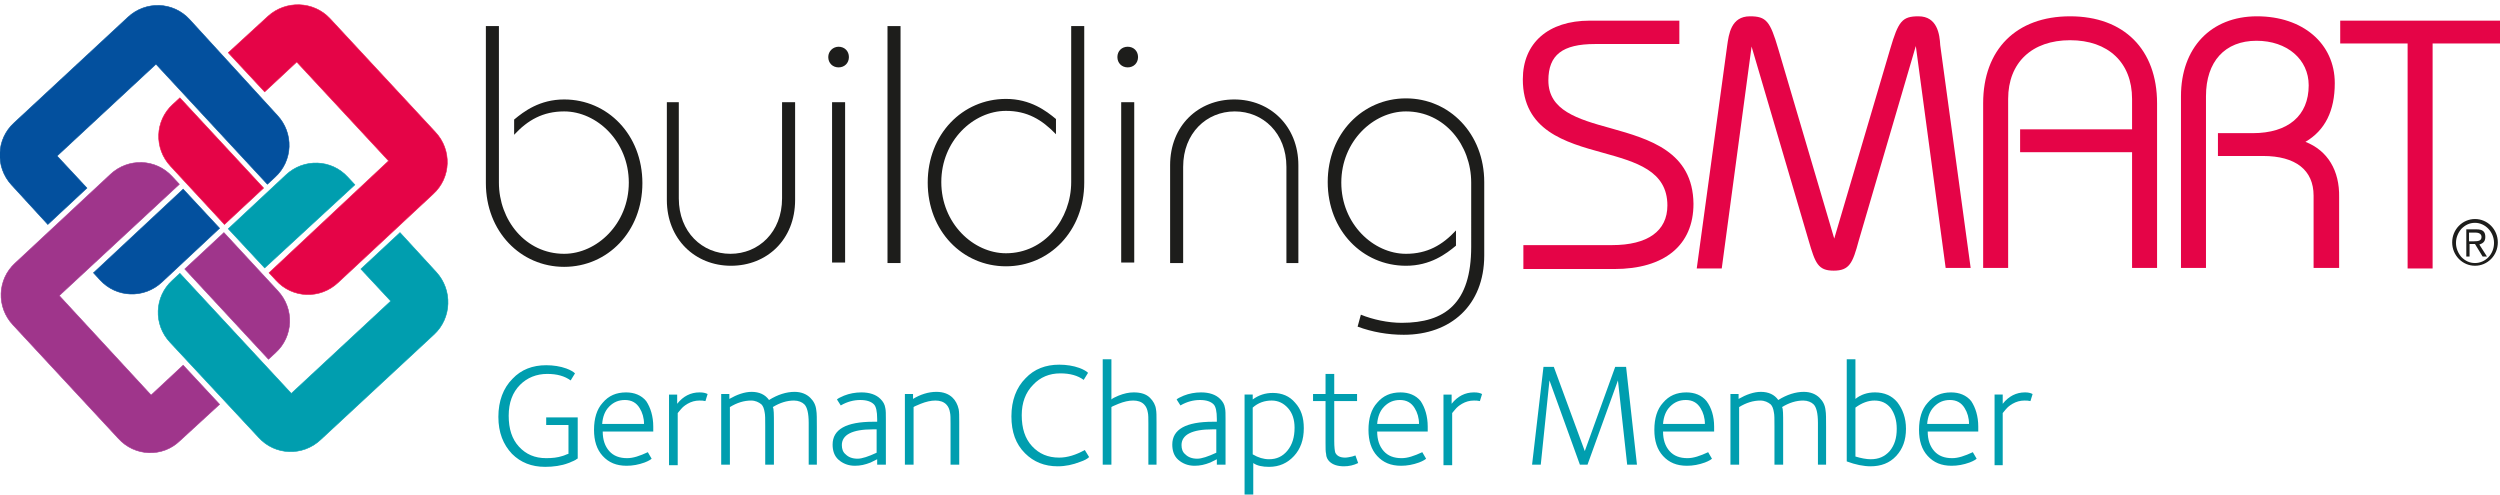 <?xml version="1.0" encoding="utf-8"?>
<!-- Generator: Adobe Illustrator 26.0.3, SVG Export Plug-In . SVG Version: 6.00 Build 0)  -->
<svg version="1.1" id="Layer_1" xmlns="http://www.w3.org/2000/svg" xmlns:xlink="http://www.w3.org/1999/xlink" x="0px" y="0px"
	 viewBox="0 0 460 91" style="enable-background:new 0 0 460 91;" xml:space="preserve">
<style type="text/css">
	.st0{fill:#03509E;}
	.st1{fill:none;stroke:#00539F;stroke-width:0.104;stroke-miterlimit:3.864;}
	.st2{fill:#9F358B;}
	.st3{fill:none;stroke:#A63493;stroke-width:0.104;stroke-miterlimit:3.864;}
	.st4{fill:#009EAF;}
	.st5{fill:none;stroke:#00A2B2;stroke-width:0.104;stroke-miterlimit:3.864;}
	.st6{fill:#E50447;}
	.st7{fill:none;stroke:#ED174C;stroke-width:0.104;stroke-miterlimit:3.864;}
	.st8{fill:#1D1D1B;}
</style>
<g>
	<path class="st0" d="M18.4,51.5c3,3.3,8.1,3.5,11.4,0.4L40.4,42l-6.7-7.2L17.2,50.2L18.4,51.5z"/>
	<path class="st1" d="M18.4,51.5c3,3.3,8.1,3.5,11.4,0.4L40.4,42l-6.7-7.2L17.2,50.2L18.4,51.5z"/>
	<path class="st0" d="M2.1,34l6.7,7.3l7.2-6.7l-5.5-5.9l18.2-16.9l20.5,22.1l1.4-1.3c3.3-3,3.5-8.1,0.4-11.4L34.9,3.6
		c-3-3.3-8.1-3.5-11.4-0.4L2.6,22.6C-0.7,25.6-0.9,30.7,2.1,34"/>
	<path class="st1" d="M2.1,34l6.7,7.3l7.2-6.7l-5.5-5.9l18.2-16.9l20.5,22.1l1.4-1.3c3.3-3,3.5-8.1,0.4-11.4L34.9,3.6
		c-3-3.3-8.1-3.5-11.4-0.4L2.6,22.6C-0.7,25.6-0.9,30.7,2.1,34z"/>
	<path class="st2" d="M50.7,64.9c3.3-3,3.5-8.1,0.4-11.4l-9.9-10.7L34,49.5l15.4,16.6L50.7,64.9z"/>
	<path class="st3" d="M50.7,64.9c3.3-3,3.5-8.1,0.4-11.4l-9.9-10.7L34,49.5l15.4,16.6L50.7,64.9z"/>
	<path class="st2" d="M33.1,81.1l7.3-6.7l-6.7-7.2l-5.9,5.5L10.9,54.4L33,33.9l-1.3-1.4c-3-3.3-8.1-3.5-11.4-0.4L2.8,48.4
		c-3.3,3-3.5,8.1-0.4,11.4l19.4,20.9C24.8,84,29.9,84.2,33.1,81.1"/>
	<path class="st3" d="M33.1,81.1l7.3-6.7l-6.7-7.2l-5.9,5.5L10.9,54.4L33,33.9l-1.3-1.4c-3-3.3-8.1-3.5-11.4-0.4L2.8,48.4
		c-3.3,3-3.5,8.1-0.4,11.4l19.4,20.9C24.8,84,29.9,84.2,33.1,81.1z"/>
	<path class="st4" d="M64,32.6c-3-3.3-8.1-3.5-11.4-0.4L42,42.1l6.7,7.2L65.3,34L64,32.6z"/>
	<path class="st5" d="M64,32.6c-3-3.3-8.1-3.5-11.4-0.4L42,42.1l6.7,7.2L65.3,34L64,32.6z"/>
	<path class="st4" d="M80.3,50.1l-6.7-7.3l-7.2,6.7l5.5,5.9L53.6,72.4L33.1,50.3l-1.4,1.3c-3.3,3-3.5,8.1-0.4,11.4l16.3,17.5
		c3,3.3,8.1,3.5,11.4,0.4l20.9-19.4C83.1,58.5,83.3,53.4,80.3,50.1"/>
	<path class="st5" d="M80.3,50.1l-6.7-7.3l-7.2,6.7l5.5,5.9L53.6,72.4L33.1,50.3l-1.4,1.3c-3.3,3-3.5,8.1-0.4,11.4l16.3,17.5
		c3,3.3,8.1,3.5,11.4,0.4l20.9-19.4C83.1,58.5,83.3,53.4,80.3,50.1z"/>
	<path class="st6" d="M31.8,19.2c-3.3,3-3.5,8.1-0.4,11.4l9.9,10.7l7.2-6.7L33.1,18L31.8,19.2z"/>
	<path class="st7" d="M31.8,19.2c-3.3,3-3.5,8.1-0.4,11.4l9.9,10.7l7.2-6.7L33.1,18L31.8,19.2z"/>
	<path class="st6" d="M49.3,3l-7.3,6.7l6.7,7.2l5.9-5.5l16.9,18.2L49.5,50.2l1.3,1.4c3,3.3,8.1,3.5,11.4,0.4l17.5-16.3
		c3.3-3,3.5-8.1,0.4-11.4L60.7,3.4C57.7,0.2,52.6,0,49.3,3"/>
	<path class="st7" d="M49.3,3l-7.3,6.7l6.7,7.2l5.9-5.5l16.9,18.2L49.5,50.2l1.3,1.4c3,3.3,8.1,3.5,11.4,0.4l17.5-16.3
		c3.3-3,3.5-8.1,0.4-11.4L60.7,3.4C57.7,0.2,52.6,0,49.3,3z"/>
</g>
<g>
	<path class="st8" d="M91.8,4.8v28.8c0,6.9,4.9,13.1,12,13.1c6,0,11.9-5.5,11.9-13.1c0-7.6-5.9-13.1-11.9-13.1
		c-3.9,0-6.7,1.6-9.2,4.3v-2.8c1.8-1.5,4.7-3.7,9.2-3.7c8,0,14.4,6.5,14.4,15.4c0,8.9-6.4,15.4-14.4,15.4c-8,0-14.4-6.5-14.4-15.4
		V4.8H91.8z"/>
	<path class="st8" d="M124.9,18.8v17.7c0,6.2,4.3,10.2,9.5,10.2c5.2,0,9.5-4,9.5-10.2V18.8h2.4v18c0,7.3-5.2,12.1-11.8,12.1
		c-6.6,0-11.8-4.9-11.8-12.1v-18H124.9z"/>
	<path class="st8" d="M154.3,8.6c1.1,0,1.9,0.8,1.9,1.9s-0.8,1.9-1.9,1.9c-1.1,0-1.9-0.8-1.9-1.9S153.3,8.6,154.3,8.6z M153.1,48.4
		V18.8h2.4v29.5H153.1z"/>
	<path class="st8" d="M163.3,48.4V4.8h2.4v43.6H163.3z"/>
	<path class="st8" d="M199.5,4.8v28.8c0,8.9-6.4,15.4-14.4,15.4c-8,0-14.4-6.5-14.4-15.4c0-8.9,6.4-15.4,14.4-15.4
		c4.5,0,7.4,2.2,9.2,3.7v2.8c-2.6-2.7-5.3-4.3-9.2-4.3c-6,0-11.9,5.5-11.9,13.1c0,7.6,5.9,13.1,11.9,13.1c7.1,0,12-6.3,12-13.1V4.8
		H199.5z"/>
	<path class="st8" d="M207.5,8.6c1.1,0,1.9,0.8,1.9,1.9s-0.8,1.9-1.9,1.9c-1.1,0-1.9-0.8-1.9-1.9S206.4,8.6,207.5,8.6z M206.3,48.4
		V18.8h2.4v29.5H206.3z"/>
	<path class="st8" d="M236.7,48.4V30.7c0-6.2-4.3-10.2-9.5-10.2c-5.2,0-9.5,4-9.5,10.2v17.7h-2.4v-18c0-7.3,5.2-12.1,11.8-12.1
		c6.6,0,11.8,4.9,11.8,12.1v18H236.7z"/>
	<path class="st8" d="M250.4,57.9c2.2,0.9,5,1.5,7.5,1.5c8,0,12.8-3.6,12.8-14V33.6c0-6.9-4.9-13.1-12-13.1c-6,0-11.9,5.5-11.9,13.1
		c0,7.6,5.9,13.1,11.9,13.1c3.9,0,6.7-1.6,9.2-4.3v2.8c-1.8,1.5-4.7,3.7-9.2,3.7c-8,0-14.4-6.5-14.4-15.4c0-8.9,6.4-15.4,14.4-15.4
		c8,0,14.4,6.5,14.4,15.4V47c0,9.2-6.2,14.6-14.8,14.6c-2.9,0-5.8-0.5-8.5-1.5L250.4,57.9z"/>
</g>
<path class="st6" d="M296.4,23.6c-6.2-1.7-11.5-3.3-11.5-8.8c0-4.7,2.6-6.7,8.6-6.7H309V3.8h-16.5c-7.6,0-12.3,4.1-12.3,10.8
	c0,9.4,7.8,11.6,14.7,13.5c6.1,1.7,11.9,3.3,11.9,9.7c0,4.7-3.6,7.3-10.2,7.3h-16.3v4.4h16.7c9.3,0,14.6-4.4,14.6-12
	C311.5,27.9,303.5,25.6,296.4,23.6z"/>
<path class="st6" d="M353,3c-3,0-3.7,0.9-5.2,6l-10.3,34.9L327.2,9c-1.5-5.1-2.2-6-5.2-6c-3.5,0-3.9,3.3-4.2,5.4l-5.6,41h4.6
	l5.5-40.9c0,0,0,0.1,0,0.1l10.5,35.7c1.2,4.1,1.7,5.5,4.6,5.5c2.9,0,3.5-1.4,4.6-5.5l10.5-35.8c0,0,0-0.1,0-0.1l5.5,40.9h4.6
	l-5.6-41C356.9,6.4,356.5,3,353,3z"/>
<polygon class="st6" points="430.6,3.8 430.6,8 443,8 443,49.4 447.6,49.4 447.6,8 460,8 460,3.8 "/>
<g>
	<g>
		<path class="st8" d="M455.4,48.9c-2.3,0-4.2-1.9-4.2-4.3c0-2.4,1.9-4.3,4.2-4.3c2.3,0,4.2,1.9,4.2,4.3
			C459.6,47,457.7,48.9,455.4,48.9z M455.4,41c-1,0-1.8,0.4-2.5,1.1c-0.6,0.7-1,1.6-1,2.6c0,1,0.4,1.9,1,2.6
			c0.7,0.7,1.5,1.1,2.5,1.1c1.9,0,3.5-1.6,3.5-3.7C458.9,42.7,457.3,41,455.4,41z M457.6,47.2h-0.8l-1.4-2.3h-1v2.3h-0.6v-5h1.9
			c1.1,0,1.6,0.4,1.6,1.4c0,1-0.6,1.2-1.1,1.4L457.6,47.2z M454.3,44.4h0.9c0.8,0,1.4-0.1,1.4-0.8c0-0.5-0.4-0.8-1.1-0.8h-1.2V44.4z
			"/>
	</g>
</g>
<path class="st6" d="M424.2,26.1c3.6-2.1,5.4-5.7,5.4-10.8c0-7.3-5.9-12.3-14.3-12.3c-8.5,0-14,5.8-14,14.7v31.6h4.6V29.7v-5.7v-6.3
	c0-6.4,3.5-10.2,9.3-10.2c5.6,0,9.6,3.4,9.6,8.2c0,5.6-3.8,8.8-10.3,8.8h-6.4v4.2h8.3c6,0,9.3,2.6,9.3,7.3v13.3h4.7v-13
	C430.5,31.4,428.3,27.7,424.2,26.1z"/>
<path class="st6" d="M380.9,3c-9.9,0-16,6.1-16,16v30.3h4.6V18.2c0-6.7,4.4-10.8,11.4-10.8c7,0,11.4,4.1,11.4,10.8v5.6h-20.6v4.2
	h20.6v21.3h4.6V19C396.9,9.1,390.8,3,380.9,3z"/>
<g>
	<path class="st4" d="M106.2,84.4c-0.3,0.3-0.9,0.5-1.6,0.8c-1.3,0.5-2.8,0.7-4.3,0.7c-2.5,0-4.5-0.8-6.1-2.4
		c-1.6-1.7-2.5-3.9-2.5-6.8c0-2.9,0.9-5.3,2.6-7c1.6-1.7,3.7-2.5,6.2-2.5c1.3,0,2.6,0.2,3.7,0.6c0.8,0.3,1.3,0.6,1.6,0.9l-0.8,1.3
		c-1.1-0.8-2.5-1.2-4.3-1.2c-2,0-3.7,0.7-5,2c-1.4,1.4-2.1,3.3-2.1,5.7c0,2.4,0.6,4.3,1.9,5.7c1.3,1.4,2.9,2.1,5,2.1
		c1.1,0,2.1-0.1,3-0.4c0.4-0.1,0.7-0.3,1.1-0.4v-5.3h-4.1v-1.4h5.8V84.4z"/>
	<path class="st4" d="M120.2,78.5c0,0,0,0.2,0,0.4c0,0.2,0,0.4,0,0.5h-9.3c0,1.5,0.4,2.7,1.2,3.6c0.8,0.9,1.9,1.3,3.3,1.3
		c1.1,0,2.3-0.4,3.8-1.1l0.7,1.2c-0.1,0.1-0.5,0.4-1.3,0.7c-1.1,0.4-2.2,0.6-3.3,0.6c-1.9,0-3.3-0.6-4.4-1.8
		c-1.1-1.2-1.6-2.8-1.6-4.8c0-2.1,0.5-3.8,1.6-5c1.1-1.3,2.5-1.9,4.3-1.9c1.5,0,2.8,0.5,3.7,1.6C119.7,75,120.2,76.6,120.2,78.5z
		 M118.5,78c0-1.1-0.3-2.1-0.8-2.9c-0.6-1-1.5-1.5-2.7-1.5c-1.2,0-2.1,0.4-2.9,1.2c-0.8,0.8-1.2,1.9-1.3,3.2H118.5z"/>
	<path class="st4" d="M130.2,72.5l-0.4,1.3c-0.4-0.1-0.7-0.1-1.1-0.1c-0.8,0-1.5,0.2-2.2,0.6c-0.5,0.3-0.9,0.6-1.3,1.1
		c-0.2,0.2-0.3,0.4-0.5,0.6v9.6h-1.6v-13h1.5v1.7c1.1-1.4,2.5-2.1,4.1-2.1C129.4,72.2,129.8,72.3,130.2,72.5z"/>
	<path class="st4" d="M150.4,85.5h-1.6v-7.7c0-1.8-0.3-2.9-0.8-3.4c-0.4-0.4-1.1-0.7-1.9-0.7c-1.3,0-2.6,0.4-3.9,1.2
		c0.2,0.3,0.2,1.4,0.2,3.1v7.5h-1.6v-7.1c0-1.3,0-2.1-0.1-2.5c-0.1-0.7-0.3-1.2-0.6-1.5c-0.5-0.4-1.1-0.7-1.9-0.7
		c-1.3,0-2.6,0.4-3.9,1.2v10.6h-1.6v-13h1.5v0.9c1.4-0.8,2.8-1.3,4.1-1.3c1.4,0,2.5,0.5,3.2,1.5c1.6-1,3.2-1.5,4.7-1.5
		c1.2,0,2.2,0.4,2.9,1.1c0.6,0.6,1,1.3,1.1,2.3c0.1,0.5,0.1,1.6,0.1,3.1V85.5z"/>
	<path class="st4" d="M162.9,85.5h-1.5v-1c-0.4,0.2-0.8,0.4-1.2,0.6c-1,0.4-1.9,0.6-2.9,0.6c-1.2,0-2.2-0.4-3-1.1
		c-0.8-0.7-1.1-1.7-1.1-2.8c0-2.8,2.5-4.2,7.5-4.2h0.7v-0.5c0-1.4-0.2-2.3-0.6-2.7c-0.5-0.5-1.3-0.8-2.5-0.8c-1.2,0-2.4,0.3-3.6,1
		l-0.7-1.1c0.2-0.2,0.6-0.4,1.3-0.7c1-0.4,2.1-0.6,3.2-0.6c1.5,0,2.7,0.4,3.5,1.2c0.5,0.5,0.8,1,0.9,1.7c0.1,0.4,0.1,1.1,0.1,2V85.5
		z M161.3,83.3V79h-0.7c-3.8,0-5.7,1-5.7,2.9c0,0.7,0.2,1.3,0.7,1.7c0.5,0.5,1.2,0.8,2.2,0.8C158.6,84.4,159.8,84,161.3,83.3z"/>
	<path class="st4" d="M176.5,85.5h-1.6V78c0-1,0-1.7-0.1-2.1c-0.1-0.6-0.3-1.1-0.7-1.5c-0.5-0.5-1.2-0.7-2-0.7
		c-0.8,0-1.7,0.2-2.7,0.6c-0.7,0.3-1.2,0.5-1.3,0.6v10.6h-1.6v-13h1.5v0.9c1.3-0.8,2.8-1.3,4.3-1.3c1.3,0,2.3,0.4,3,1.1
		c0.5,0.5,0.9,1.2,1.1,2.1c0.1,0.5,0.1,1.3,0.1,2.3V85.5z"/>
	<path class="st4" d="M200.4,84.1c-0.3,0.3-0.8,0.6-1.7,0.9c-1.3,0.5-2.6,0.8-4.1,0.8c-2.4,0-4.4-0.8-6-2.4
		c-1.7-1.7-2.5-3.9-2.5-6.8c0-2.9,0.9-5.3,2.6-7c1.6-1.7,3.7-2.5,6.2-2.5c1.3,0,2.6,0.2,3.7,0.6c0.8,0.3,1.3,0.6,1.6,0.9l-0.8,1.3
		c-1.1-0.8-2.5-1.2-4.3-1.2c-2,0-3.7,0.7-5,2.1c-1.4,1.4-2.1,3.3-2.1,5.6c0,2.4,0.6,4.3,1.9,5.7c1.3,1.4,2.9,2.1,5,2.1
		c1.5,0,3.1-0.5,4.7-1.4L200.4,84.1z"/>
	<path class="st4" d="M212.9,85.5h-1.6V78c0-1,0-1.7-0.1-2.1c-0.1-0.6-0.3-1.1-0.7-1.5c-0.5-0.5-1.2-0.7-2-0.7
		c-0.8,0-1.7,0.2-2.7,0.6c-0.7,0.3-1.2,0.5-1.3,0.6v10.6h-1.6V66.1h1.6v7.4c0.2-0.2,0.6-0.4,1.3-0.7c1-0.4,1.9-0.6,2.8-0.6
		c1.3,0,2.3,0.3,3,1c0.6,0.6,1,1.3,1.1,2.1c0.1,0.5,0.1,1.2,0.1,2.4V85.5z"/>
	<path class="st4" d="M225.4,85.5h-1.5v-1c-0.4,0.2-0.8,0.4-1.2,0.6c-1,0.4-1.9,0.6-2.9,0.6c-1.2,0-2.2-0.4-3-1.1
		c-0.8-0.7-1.1-1.7-1.1-2.8c0-2.8,2.5-4.2,7.5-4.2h0.7v-0.5c0-1.4-0.2-2.3-0.6-2.7c-0.5-0.5-1.3-0.8-2.5-0.8c-1.2,0-2.4,0.3-3.6,1
		l-0.7-1.1c0.2-0.2,0.6-0.4,1.3-0.7c1-0.4,2.1-0.6,3.2-0.6c1.5,0,2.7,0.4,3.5,1.2c0.5,0.5,0.8,1,0.9,1.7c0.1,0.4,0.1,1.1,0.1,2V85.5
		z M223.8,83.3V79h-0.7c-3.8,0-5.7,1-5.7,2.9c0,0.7,0.2,1.3,0.7,1.7c0.5,0.5,1.2,0.8,2.2,0.8C221.1,84.4,222.3,84,223.8,83.3z"/>
	<path class="st4" d="M239.9,78.8c0,2.1-0.6,3.8-1.8,5.1c-1.2,1.3-2.7,2-4.6,2c-1.2,0-2.2-0.2-2.9-0.7v6.2H229V72.6h1.5v0.9
		c1.1-0.8,2.3-1.2,3.7-1.2c1.7,0,3.1,0.6,4.1,1.8C239.4,75.3,239.9,76.8,239.9,78.8z M238.2,78.7c0-1.5-0.4-2.7-1.2-3.6
		c-0.8-0.9-1.8-1.4-3-1.4c-1.3,0-2.5,0.4-3.5,1.3v8.6c1,0.6,2,0.9,3,0.9c1.4,0,2.5-0.5,3.4-1.6C237.8,81.8,238.2,80.4,238.2,78.7z"
		/>
	<path class="st4" d="M249.9,85.2c-0.8,0.4-1.7,0.6-2.6,0.6c-1.2,0-2.1-0.3-2.7-0.9c-0.3-0.3-0.6-0.8-0.6-1.4c-0.1-0.4-0.1-1-0.1-2
		v-7.7h-2.3v-1.3h2.3v-3.7h1.6v3.7h4.2v1.3h-4.2v7.3c0,1.2,0.1,1.9,0.2,2.2c0.3,0.6,0.9,0.9,1.8,0.9c0.4,0,0.8-0.1,1.3-0.2
		c0.2-0.1,0.4-0.1,0.6-0.2L249.9,85.2z"/>
	<path class="st4" d="M262.7,78.5c0,0,0,0.2,0,0.4c0,0.2,0,0.4,0,0.5h-9.3c0,1.5,0.4,2.7,1.2,3.6c0.8,0.9,1.9,1.3,3.3,1.3
		c1.1,0,2.3-0.4,3.8-1.1l0.7,1.2c-0.1,0.1-0.5,0.4-1.3,0.7c-1.1,0.4-2.2,0.6-3.3,0.6c-1.9,0-3.3-0.6-4.4-1.8s-1.6-2.8-1.6-4.8
		c0-2.1,0.5-3.8,1.6-5c1.1-1.3,2.5-1.9,4.3-1.9c1.5,0,2.8,0.5,3.7,1.6C262.2,75,262.7,76.6,262.7,78.5z M261.1,78
		c0-1.1-0.3-2.1-0.8-2.9c-0.6-1-1.5-1.5-2.7-1.5c-1.2,0-2.1,0.4-2.9,1.2c-0.8,0.8-1.2,1.9-1.3,3.2H261.1z"/>
	<path class="st4" d="M272.7,72.5l-0.4,1.3c-0.4-0.1-0.7-0.1-1.1-0.1c-0.8,0-1.5,0.2-2.2,0.6c-0.5,0.3-0.9,0.6-1.3,1.1
		c-0.2,0.2-0.3,0.4-0.5,0.6v9.6h-1.6v-13h1.5v1.7c1.1-1.4,2.5-2.1,4.1-2.1C271.9,72.2,272.3,72.3,272.7,72.5z"/>
	<path class="st4" d="M301.2,85.5h-1.8l-1.7-15.5l-5.6,15.5h-1.4l-5.6-15.5l-1.6,15.5h-1.6l2.1-18h1.9l5.7,15.5l5.6-15.5h2
		L301.2,85.5z"/>
	<path class="st4" d="M315.4,78.5c0,0,0,0.2,0,0.4c0,0.2,0,0.4,0,0.5H306c0,1.5,0.4,2.7,1.2,3.6c0.8,0.9,1.9,1.3,3.3,1.3
		c1.1,0,2.3-0.4,3.8-1.1l0.7,1.2c-0.1,0.1-0.5,0.4-1.3,0.7c-1.1,0.4-2.2,0.6-3.3,0.6c-1.9,0-3.3-0.6-4.4-1.8s-1.6-2.8-1.6-4.8
		c0-2.1,0.5-3.8,1.6-5c1.1-1.3,2.5-1.9,4.3-1.9c1.5,0,2.8,0.5,3.7,1.6C314.9,75,315.4,76.6,315.4,78.5z M313.7,78
		c0-1.1-0.3-2.1-0.8-2.9c-0.6-1-1.5-1.5-2.7-1.5c-1.2,0-2.1,0.4-2.9,1.2c-0.8,0.8-1.2,1.9-1.3,3.2H313.7z"/>
	<path class="st4" d="M336.1,85.5h-1.6v-7.7c0-1.8-0.3-2.9-0.8-3.4c-0.4-0.4-1.1-0.7-1.9-0.7c-1.3,0-2.6,0.4-3.9,1.2
		c0.2,0.3,0.2,1.4,0.2,3.1v7.5h-1.6v-7.1c0-1.3,0-2.1-0.1-2.5c-0.1-0.7-0.3-1.2-0.6-1.5c-0.5-0.4-1.1-0.7-1.9-0.7
		c-1.3,0-2.6,0.4-3.9,1.2v10.6h-1.6v-13h1.5v0.9c1.4-0.8,2.8-1.3,4.1-1.3c1.4,0,2.5,0.5,3.2,1.5c1.6-1,3.2-1.5,4.7-1.5
		c1.2,0,2.2,0.4,2.9,1.1c0.6,0.6,1,1.3,1.1,2.3c0.1,0.5,0.1,1.6,0.1,3.1V85.5z"/>
	<path class="st4" d="M350.7,78.9c0,2.1-0.6,3.7-1.8,5c-1.2,1.3-2.8,1.9-4.7,1.9c-1.3,0-2.8-0.3-4.4-0.9V66.1h1.6v7.3
		c1-0.8,2.2-1.2,3.6-1.2c1.7,0,3.1,0.6,4.1,1.8C350.1,75.3,350.7,76.9,350.7,78.9z M349,78.9c0-1.6-0.4-2.8-1.1-3.8
		c-0.8-1-1.8-1.4-3-1.4c-1.1,0-2.3,0.4-3.5,1.3v9c1,0.3,2,0.5,2.8,0.5c1.5,0,2.6-0.5,3.5-1.5C348.6,81.9,349,80.6,349,78.9z"/>
	<path class="st4" d="M364,78.5c0,0,0,0.2,0,0.4c0,0.2,0,0.4,0,0.5h-9.3c0,1.5,0.4,2.7,1.2,3.6c0.8,0.9,1.9,1.3,3.3,1.3
		c1.1,0,2.3-0.4,3.8-1.1l0.7,1.2c-0.1,0.1-0.5,0.4-1.3,0.7c-1.1,0.4-2.2,0.6-3.3,0.6c-1.9,0-3.3-0.6-4.4-1.8s-1.6-2.8-1.6-4.8
		c0-2.1,0.5-3.8,1.6-5c1.1-1.3,2.5-1.9,4.3-1.9c1.5,0,2.8,0.5,3.7,1.6C363.5,75,364,76.6,364,78.5z M362.3,78c0-1.1-0.3-2.1-0.8-2.9
		c-0.6-1-1.5-1.5-2.7-1.5c-1.2,0-2.1,0.4-2.9,1.2c-0.8,0.8-1.2,1.9-1.3,3.2H362.3z"/>
	<path class="st4" d="M374,72.5l-0.4,1.3c-0.4-0.1-0.7-0.1-1.1-0.1c-0.8,0-1.5,0.2-2.2,0.6c-0.5,0.3-0.9,0.6-1.3,1.1
		c-0.2,0.2-0.3,0.4-0.5,0.6v9.6H367v-13h1.5v1.7c1.1-1.4,2.5-2.1,4.1-2.1C373.2,72.2,373.6,72.3,374,72.5z"/>
</g>
</svg>
